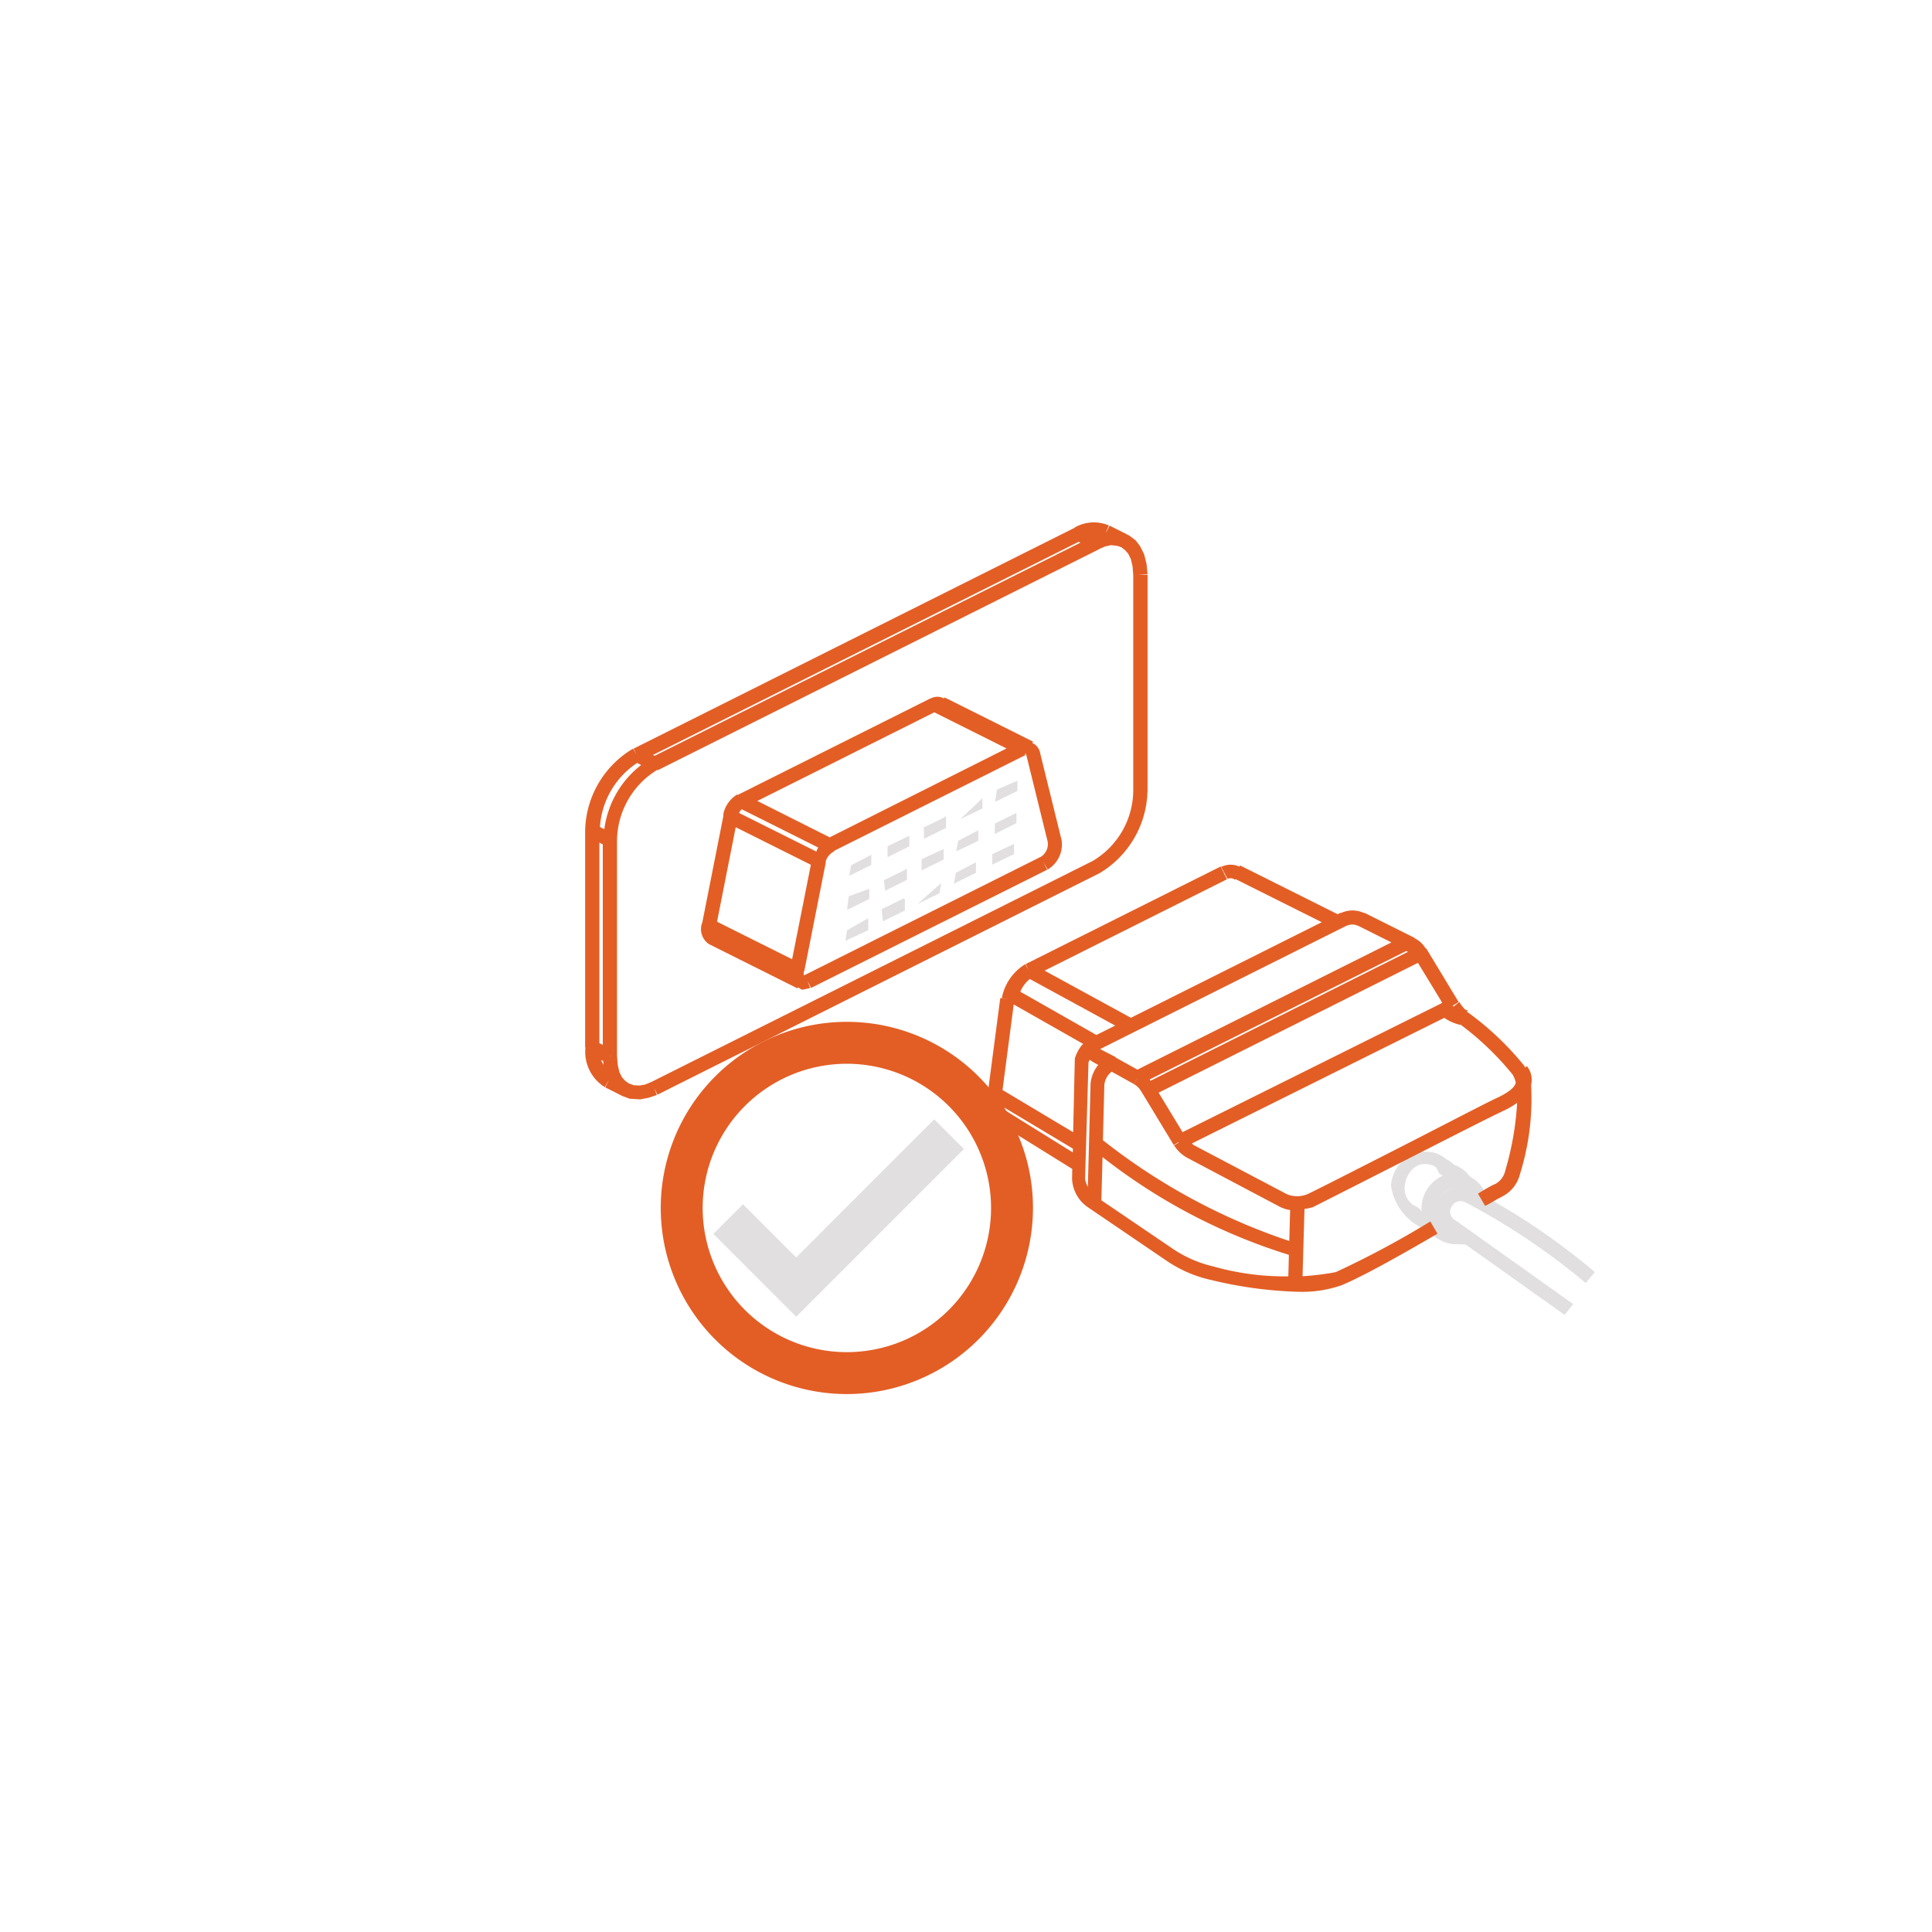 <svg id="Layer_1" data-name="Layer 1" xmlns="http://www.w3.org/2000/svg" viewBox="0 0 30 30"><defs><style>.cls-1{fill:#e1dfdf;}.cls-2{fill:#e35e25;}</style></defs><path class="cls-1" d="M22.553,19.315a.617.617,0,0,1-.369-.195.157.157,0,0,1-.084-.042.88.88,0,0,1-.501-.665.585.585,0,0,1,.179-.385.475.475,0,0,1,.38-.143.458.458,0,0,1,.301.116.361.361,0,0,1,.116.084.528.528,0,0,1,.253.19l-.179.127a.28.28,0,0,0-.153-.111h-.058a.273.273,0,0,0-.09-.069l-.042-.085c-.032-.042-.079-.053-.169-.063a.269.269,0,0,0-.206.084.407.407,0,0,0-.116.248.301.301,0,0,0,.185.333l.042.032a.233.233,0,0,0,.137.09h.032l.026.026h.079a.359.359,0,0,0,.238.132Z"/><path class="cls-1" d="M24.295,20.418c-.702-.501-1.747-1.245-1.794-1.272a.382.382,0,1,1,.348-.681,10.443,10.443,0,0,1,1.916,1.288l-.143.169a10.519,10.519,0,0,0-1.873-1.256.158.158,0,0,0-.211.074.153.153,0,0,0,.058.209l.016.008,1.816,1.293Z"/><path class="cls-1" d="M22.696,19.321h-.09a.556.556,0,0,1-.055-1.106.492.492,0,0,1,.055-.003.528.528,0,0,1,.501.47l-.217.037a.311.311,0,0,0-.285-.285.327.327,0,0,0-.285.359.296.296,0,0,0,.268.321l.017.001h.047a.171.171,0,0,0,.085,0l.121.185a.307.307,0,0,1-.164.021"/><path class="cls-2" d="M23.775,16.842l.003-.007a.343.343,0,0,0-.068-.28l-.026.023c-.005-.007-.007-.017-.011-.023a4.591,4.591,0,0,0-.892-.844l-.009.013.02-.039h-.031l-.037-.037-.037-.047-.026-.042-.088.069-.019-.01.096-.058-.505-.835-.007.004a.404.404,0,0,0-.168-.158l-.006.013.001-.003-.001-0.0.007-.015-.784-.392-.002.005a.426.426,0,0,0-.366-0l-.003-.006-.045.023-1.516-.758-.009.019a.329.329,0,0,0-.284.005l.1.185a.111.111,0,0,1,.117.016l.005-.013,1.34.67-2.963,1.484-1.341-.732,2.833-1.419-.099-.198L15.927,14.97l.048.096v0l-.055-.094a.785.785,0,0,0-.364.528l.105.016-0.0 0-.129-.017-.194,1.479.022.003a.404.404,0,0,0,.153.461l.103-.147-.096.154,1.13.702-.003.15a.563.563,0,0,0,.259.454l1.203.818a1.972,1.972,0,0,0,.691.301,6.453,6.453,0,0,0,1.367.185,1.869,1.869,0,0,0,.66-.1c.391-.158,1.24-.654,1.494-.802l-.111-.19a14.422,14.422,0,0,1-1.467.786,4.041,4.041,0,0,1-.517.064l.03-1.045a.779.779,0,0,0,.128-.026c.158-.079.739-.374,1.393-.707.655-.333,1.335-.681,1.583-.797a1.218,1.218,0,0,0,.198-.117,4.652,4.652,0,0,1-.187,1.062.306.306,0,0,1-.147.195l-.058.026-.095.053-.121.074.111.19c.121-.058.179-.106.232-.127l.047-.026a.527.527,0,0,0,.258-.327,3.94,3.94,0,0,0,.177-1.402M22.437,15.663l-.001-.003.002.003Zm-.042-.092c-.005.003-.012.004-.017.008l.001.002-4.016,1.999-.372-.613,4.027-2.016ZM20.02,19.27a9.548,9.548,0,0,1-2.894-1.565l.022-.859a.3.3,0,0,1,.114-.205l.346.192.053-.096.001.001-.054.097a.277.277,0,0,1,.111.111l.001-.001.506.835.073-.044.003.006-.071.044a.574.574,0,0,0,.2.19l1.446.765a.517.517,0,0,0,.156.048Zm1.82-4.498.025.007-3.999,2.003-.014-.02,3.985-1.995Zm-.754-.396.001-.002.519.26-3.944,1.975L17.32,16.419l.003-.006-.074-.037-.166-.086,3.828-1.917.001.003a.2.2,0,0,1,.174,0m-5.519,2.549.174-1.328,1.079.613c-.004.005-.011.008-.015.013a.569.569,0,0,0-.068.1.673.673,0,0,0-.047.111l-.026,1.147Zm.424-1.723,1.326.723-.292.146-1.182-.672a.512.512,0,0,1,.149-.198m-.522,1.794-0.0 0-.003-.001Zm.171.267a.178.178,0,0,1-.047-.064l1.066.638-.001.059Zm1.261-.765a.22.22,0,0,1,.019-.041.971.971,0,0,0,.133.08.521.521,0,0,0-.12.299l-.042,1.594a.391.391,0,0,1-.043-.121Zm1.932,3.167a1.893,1.893,0,0,1-.617-.269L17.102,18.638l.018-.671a8.995,8.995,0,0,0,2.894,1.518l-.009.334a4.066,4.066,0,0,1-1.172-.156m4.417-2.618c-.253.121-.96.491-1.583.808-.623.317-1.209.617-1.367.691a.421.421,0,0,1-.316,0l-1.451-.765c-.01-.006-.015-.017-.024-.024l3.918-1.95a.723.723,0,0,0,.233.106h.02a4.503,4.503,0,0,1,.804.77.388.388,0,0,1,.053.132c-.014.049-.055.122-.285.232"/><path class="cls-2" d="M17.075,13.558a1.524,1.524,0,0,0,.743-1.272h.001V8.924h-.148l.148-.01-.016-.159-.037-.148L17.703,8.481l-.068-.09-.106-.079L17.502,8.302l.001-.003-.274-.137-.049.098-.005.001.043-.102a.596.596,0,0,0-.528.031l.001.003-6.853,3.432.046.091-.054-.091a1.514,1.514,0,0,0-.744,1.277v3.362h.005a.643.643,0,0,0,.301.617l.055-.098.001.002-.05.1.249.125.003.003.008.003.013.007.001-.001.105.039.163.01.137-.026.122-.042-.039-.103.05.098Zm-6.915-1.701.003.006-.003-.005Zm.006-.121-.027-.013,6.611-3.31.027.013Zm-.273.111.063.032a1.507,1.507,0,0,0-.572.997l-.068-.034a1.29,1.29,0,0,1,.578-.995m-.534,1.264v3.113l-.053-.026V13.085ZM9.366,16.475l.006.06a.418.418,0,0,1-.038-.076Zm.102-.07.001-.003h.038Zm.652.393-.1.042-.09.016-.09-.005-.07-.025V16.826l-.008-.004-.055-.04-.048-.053-.042-.084L9.592,16.534l-.011-.137V13.041a1.303,1.303,0,0,1,.627-1.088l.004.008,6.861-3.436L17.072,8.523l.087-.037.09-.021.095.01.043.013.017.009.002-.003.007.003.058.047.047.053.042.085.026.111.011.137v3.351a1.282,1.282,0,0,1-.628,1.087Z"/><path class="cls-2" d="M16.031,11.536l.01-.02-1.374-.687-.013.028.005-.011a.215.215,0,0,0-.203-.002l-.001-.003-2.997,1.501.016.032-.023-.039a.464.464,0,0,0-.222.322l.006.001-.332,1.678-.002-.001a.279.279,0,0,0,.111.327l1.372.686.007-.017.062.038.127-.026-.039-.108.053.106,3.667-1.836-.062-.123.07.12a.454.454,0,0,0,.216-.454l-.333-1.351a.21.21,0,0,0-.121-.159m-3.731,3.357-1.166-.583.29-1.467,1.167.583Zm.416-1.529.02.005-.02-.004Zm-.04-.143-1.201-.6a.267.267,0,0,1,.042-.057l1.188.594a.432.432,0,0,0-.029.064m.207-.222L11.76,12.437l2.748-1.376,1.122.561Zm1.62-2.061v0l-.001-.003Zm-3.494,3.433-0.0.001-.009-.003Zm5.152-1.065L16.16,13.305,12.494,15.141v0l-.01.005L12.479,15.12l.004-.042.006.001.335-1.693-.005-.001a.253.253,0,0,1,.135-.165l-.004-.007,2.974-1.489L15.911,11.699l.016.008.009.014.333,1.351a.236.236,0,0,1-.107.233"/><path class="cls-1" d="M13.217,13.436,13.186,13.6l.343-.169V13.273m-.026-.026-.338.164Z"/><path class="cls-1" d="M13.782,13.141v.169h0l.338-.169v-.164m-.026,0-.333.158Z"/><path class="cls-1" d="M14.347,12.861v.164L14.69,12.856v-.164s0-.032-.026,0l-.333.164Z"/><path class="cls-1" d="M14.917,12.555l-.032.164m.026,0,.343-.164V12.397m0-.026-.338.164Z"/><path class="cls-1" d="M15.481,12.26l-.026.164v.026l.343-.169v-.158m0-.026-.333.164Z"/><path class="cls-1" d="M13.181,13.917l-.026.185v.026l.343-.169v-.158m-.026,0-.28.116Z"/><path class="cls-1" d="M13.745,13.642v.163m0,.026.338-.169V13.505s0-.032-.026,0l-.332.164Z"/><polygon class="cls-1" points="14.31 13.347 14.31 13.516 14.653 13.347 14.653 13.183 14.315 13.341 14.31 13.347"/><path class="cls-1" d="M14.88,13.056l-.032.164.343-.164v-.164m-.026,0-.338.164Z"/><path class="cls-1" d="M15.445,12.761l-.026.163m.026.026.338-.169v-.158l-.333.164Z"/><path class="cls-1" d="M13.154,14.444l-.026.164h0l.354-.164v-.185Z"/><path class="cls-1" d="M13.708,14.144l-.026.163m.026,0,.343-.169V13.98s0-.032-.026-.026l-.333.164Z"/><path class="cls-1" d="M14.278,13.848l-.032.164m0,.026.343-.169L14.616,13.711m-.026-.026-.338.164Z"/><path class="cls-1" d="M14.843,13.553l-.032.169.343-.169V13.389m-.026,0-.333.158Z"/><path class="cls-1" d="M15.408,13.262v.164l.338-.164v-.158m-.026-.026-.333.164Z"/><path class="cls-2" d="M13.15,21.647a2.89,2.89,0,1,1,2.89-2.89A2.893,2.893,0,0,1,13.15,21.647Zm0-5.129a2.239,2.239,0,1,0,2.239,2.239A2.241,2.241,0,0,0,13.15,16.518Z"/><polygon class="cls-1" points="12.363 20.446 11.077 19.16 11.537 18.7 12.363 19.526 14.507 17.381 14.968 17.841 12.363 20.446"/></svg>